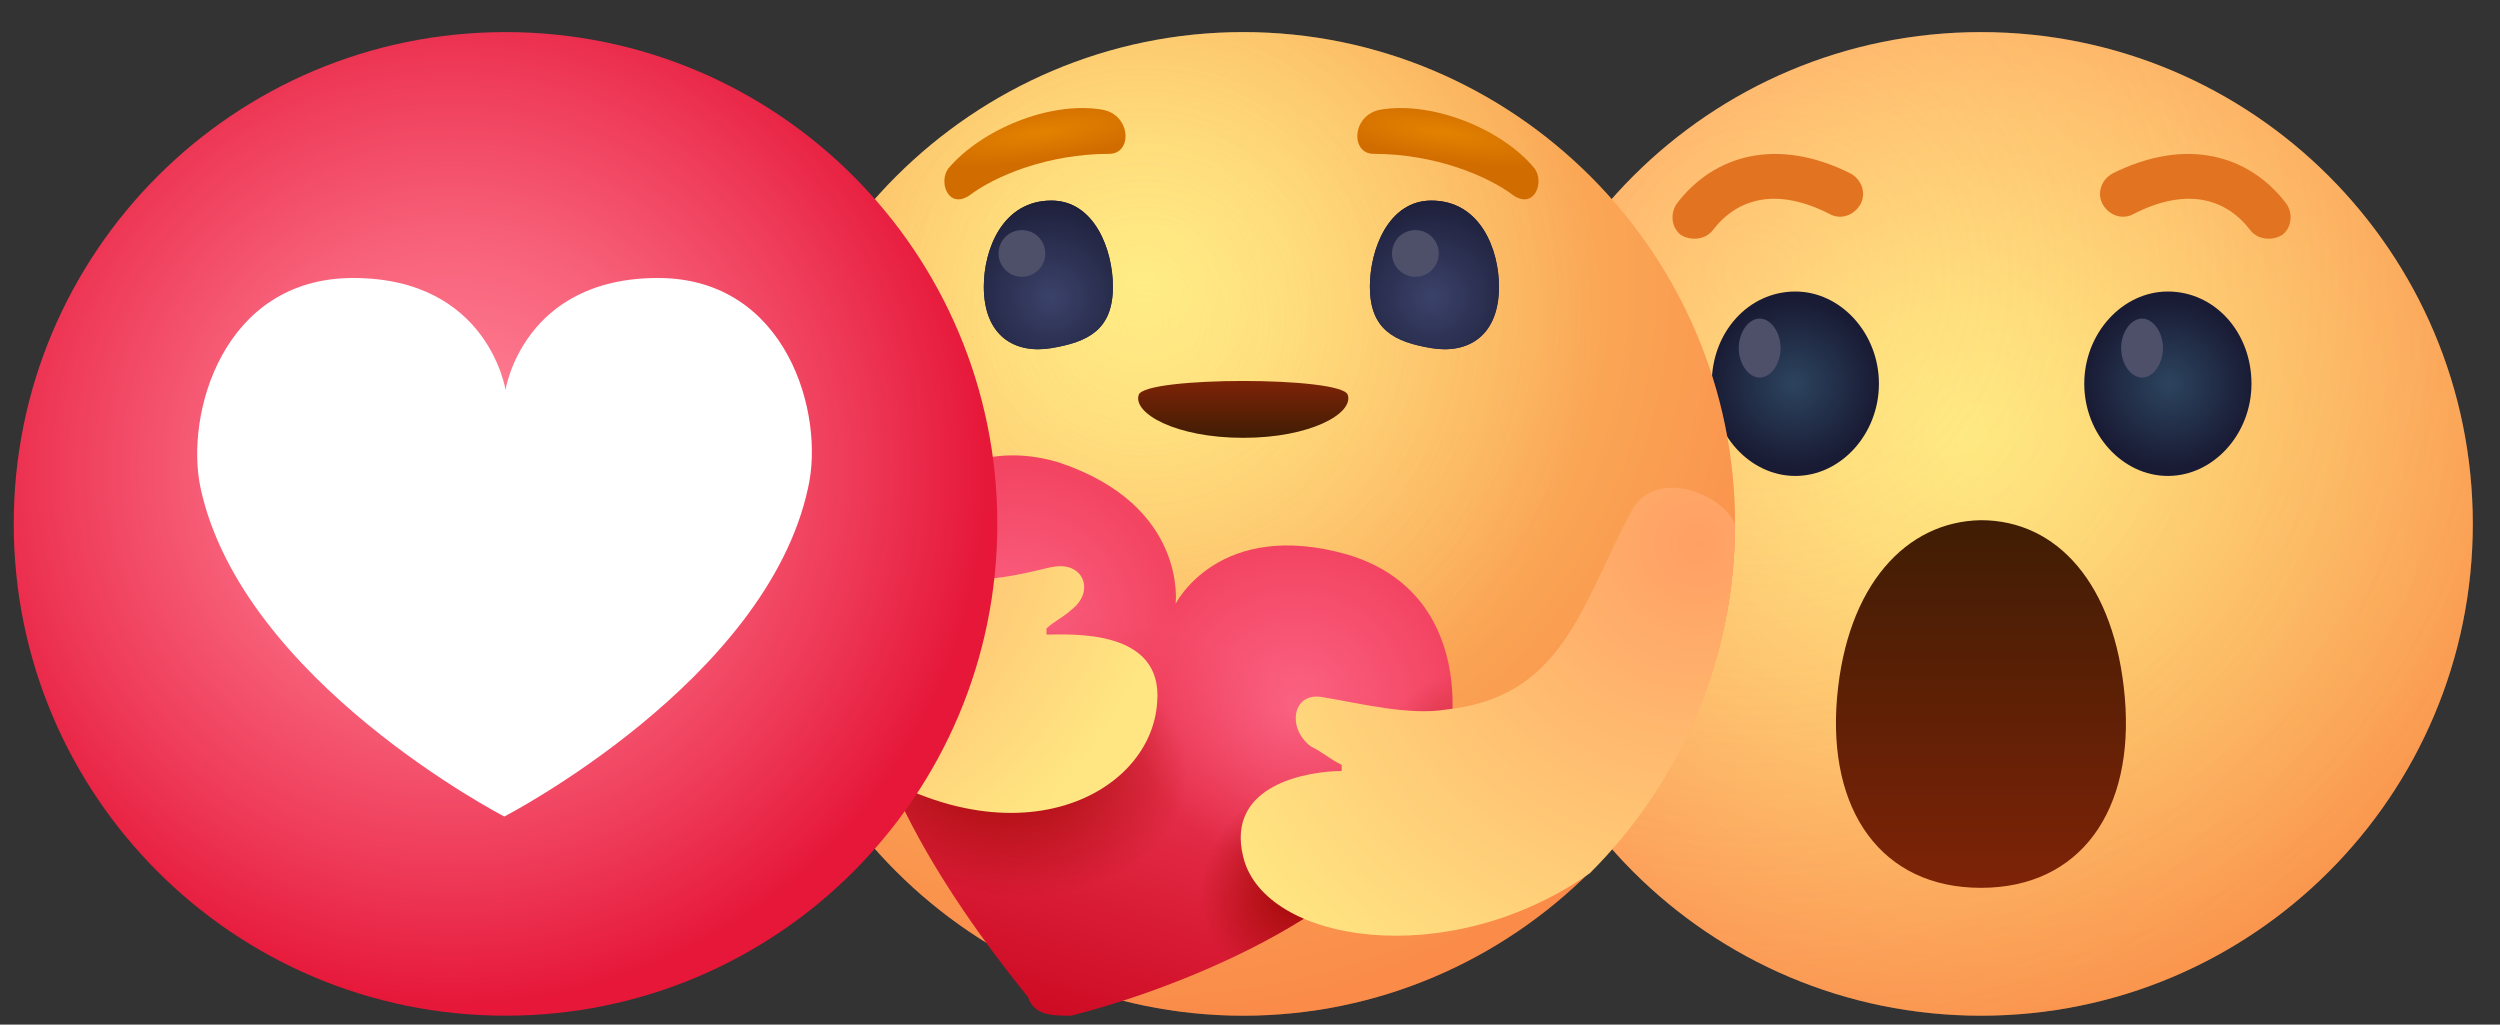 <svg width="61" height="25" viewBox="0 0 61 25" fill="none" xmlns="http://www.w3.org/2000/svg">
<rect x="0" y="0" width="61" height="25" fill="#333333" stroke="none"/>
<path d="M60.336 12.783C60.336 19.413 54.966 24.783 48.336 24.783C41.706 24.783 36.336 19.413 36.336 12.783C36.336 6.153 41.706 0.783 48.336 0.783C54.966 0.783 60.336 6.153 60.336 12.783Z" fill="url(#paint0_radial_1_3781)"/>
<path d="M60.336 12.783C60.336 19.413 54.966 24.783 48.336 24.783C41.706 24.783 36.336 19.413 36.336 12.783C36.336 6.153 41.706 0.783 48.336 0.783C54.966 0.783 60.336 6.153 60.336 12.783Z" fill="url(#paint1_radial_1_3781)"/>
<path d="M44.825 17.013C44.585 19.773 45.905 21.663 48.335 21.663C50.765 21.663 52.085 19.773 51.845 17.013C51.605 14.253 50.195 12.693 48.335 12.693C46.505 12.723 45.065 14.283 44.825 17.013Z" fill="url(#paint2_linear_1_3781)"/>
<path d="M54.905 5.613C54.305 4.833 53.345 4.563 52.055 5.223C51.785 5.373 51.455 5.253 51.305 4.983C51.155 4.713 51.275 4.383 51.545 4.233C53.345 3.333 54.875 3.783 55.775 4.953C55.955 5.193 55.925 5.553 55.685 5.733C55.445 5.883 55.085 5.853 54.905 5.613Z" fill="#E27421"/>
<path d="M41.795 5.613C42.395 4.833 43.355 4.563 44.645 5.223C44.915 5.373 45.245 5.253 45.395 4.983C45.545 4.713 45.425 4.383 45.155 4.233C43.355 3.333 41.825 3.783 40.925 4.953C40.745 5.193 40.775 5.553 41.015 5.733C41.255 5.883 41.615 5.853 41.795 5.613Z" fill="#E27421"/>
<path d="M50.856 9.363C50.856 8.133 51.786 7.113 52.896 7.113C54.036 7.113 54.936 8.103 54.936 9.363C54.936 10.593 54.006 11.613 52.896 11.613C51.786 11.613 50.856 10.593 50.856 9.363Z" fill="url(#paint3_radial_1_3781)"/>
<path d="M51.756 8.493C51.756 8.103 51.996 7.773 52.266 7.773C52.536 7.773 52.776 8.103 52.776 8.493C52.776 8.883 52.536 9.213 52.266 9.213C51.996 9.213 51.756 8.883 51.756 8.493Z" fill="#4E506A"/>
<path d="M45.846 9.363C45.846 8.133 44.916 7.113 43.806 7.113C42.666 7.113 41.766 8.103 41.766 9.363C41.766 10.593 42.696 11.613 43.806 11.613C44.916 11.613 45.846 10.593 45.846 9.363Z" fill="url(#paint4_radial_1_3781)"/>
<path d="M43.446 8.493C43.446 8.103 43.206 7.773 42.936 7.773C42.666 7.773 42.426 8.103 42.426 8.493C42.426 8.883 42.666 9.213 42.936 9.213C43.206 9.213 43.446 8.883 43.446 8.493Z" fill="#4E506A"/>
<path fill-rule="evenodd" clip-rule="evenodd" d="M42.335 12.783C42.335 19.383 36.935 24.783 30.336 24.783C23.736 24.783 18.336 19.383 18.336 12.783C18.336 6.183 23.736 0.783 30.336 0.783C36.935 0.783 42.335 6.183 42.335 12.783Z" fill="url(#paint5_radial_1_3781)"/>
<path fill-rule="evenodd" clip-rule="evenodd" d="M42.335 12.783C42.335 19.383 36.935 24.783 30.336 24.783C23.736 24.783 18.336 19.383 18.336 12.783C18.336 6.183 23.736 0.783 30.336 0.783C36.935 0.783 42.335 6.183 42.335 12.783Z" fill="url(#paint6_radial_1_3781)"/>
<path fill-rule="evenodd" clip-rule="evenodd" d="M32.885 9.633C32.735 9.183 27.935 9.183 27.785 9.633C27.635 10.083 28.685 10.683 30.335 10.683C31.985 10.683 33.035 10.083 32.885 9.633Z" fill="url(#paint7_linear_1_3781)"/>
<path fill-rule="evenodd" clip-rule="evenodd" d="M32.885 13.533C29.735 12.633 28.685 14.733 28.685 14.733C28.685 14.733 28.985 12.333 25.835 11.283C22.835 10.383 21.035 13.233 20.886 14.883C20.585 18.633 23.886 22.833 25.085 24.333C25.235 24.783 25.685 24.783 26.135 24.783C27.935 24.333 33.035 22.683 34.985 19.383C35.735 17.733 35.885 14.433 32.885 13.533Z" fill="url(#paint8_linear_1_3781)"/>
<path fill-rule="evenodd" clip-rule="evenodd" d="M32.885 13.533C29.735 12.633 28.685 14.733 28.685 14.733C28.685 14.733 28.985 12.333 25.835 11.283C22.835 10.383 21.035 13.233 20.886 14.883C20.585 18.633 23.886 22.833 25.085 24.333C25.235 24.783 25.685 24.783 26.135 24.783C27.935 24.333 33.035 22.683 34.985 19.383C35.735 17.733 35.885 14.433 32.885 13.533Z" fill="url(#paint9_radial_1_3781)"/>
<path fill-rule="evenodd" clip-rule="evenodd" d="M32.885 13.533C29.735 12.633 28.685 14.733 28.685 14.733C28.685 14.733 28.985 12.333 25.835 11.283C22.835 10.383 21.035 13.233 20.886 14.883C20.585 18.633 23.886 22.833 25.085 24.333C25.235 24.783 25.685 24.783 26.135 24.783C27.935 24.333 33.035 22.683 34.985 19.383C35.735 17.733 35.885 14.433 32.885 13.533Z" fill="url(#paint10_radial_1_3781)"/>
<path fill-rule="evenodd" clip-rule="evenodd" d="M32.885 13.533C29.735 12.633 28.685 14.733 28.685 14.733C28.685 14.733 28.985 12.333 25.835 11.283C22.835 10.383 21.035 13.233 20.886 14.883C20.585 18.633 23.886 22.833 25.085 24.333C25.235 24.783 25.685 24.783 26.135 24.783C27.935 24.333 33.035 22.683 34.985 19.383C35.735 17.733 35.885 14.433 32.885 13.533Z" fill="url(#paint11_radial_1_3781)"/>
<path fill-rule="evenodd" clip-rule="evenodd" d="M32.885 13.533C29.735 12.633 28.685 14.733 28.685 14.733C28.685 14.733 28.985 12.333 25.835 11.283C22.835 10.383 21.035 13.233 20.886 14.883C20.585 18.633 23.886 22.833 25.085 24.333C25.235 24.783 25.685 24.783 26.135 24.783C27.935 24.333 33.035 22.683 34.985 19.383C35.735 17.733 35.885 14.433 32.885 13.533Z" fill="url(#paint12_radial_1_3781)"/>
<path fill-rule="evenodd" clip-rule="evenodd" d="M32.885 13.533C29.735 12.633 28.685 14.733 28.685 14.733C28.685 14.733 28.985 12.333 25.835 11.283C22.835 10.383 21.035 13.233 20.886 14.883C20.585 18.633 23.886 22.833 25.085 24.333C25.235 24.783 25.685 24.783 26.135 24.783C27.935 24.333 33.035 22.683 34.985 19.383C35.735 17.733 35.885 14.433 32.885 13.533Z" fill="url(#paint13_radial_1_3781)"/>
<path fill-rule="evenodd" clip-rule="evenodd" d="M32.885 13.533C29.735 12.633 28.685 14.733 28.685 14.733C28.685 14.733 28.985 12.333 25.835 11.283C22.835 10.383 21.035 13.233 20.886 14.883C20.585 18.633 23.886 22.833 25.085 24.333C25.235 24.783 25.685 24.783 26.135 24.783C27.935 24.333 33.035 22.683 34.985 19.383C35.735 17.733 35.885 14.433 32.885 13.533Z" fill="url(#paint14_radial_1_3781)"/>
<path fill-rule="evenodd" clip-rule="evenodd" d="M25.535 15.483C25.535 15.483 25.535 15.483 25.535 15.334C25.685 15.184 25.985 15.034 26.135 14.883C26.735 14.434 26.435 13.684 25.685 13.834C25.535 13.834 23.735 14.434 22.535 13.983C21.335 13.534 21.185 13.084 20.285 12.334C19.745 11.793 18.846 11.403 18.366 11.944C18.245 13.623 18.485 15.213 18.995 16.713C19.296 17.194 19.655 17.643 20.136 18.034C24.335 21.334 28.085 19.534 28.235 17.134C28.385 15.334 26.135 15.483 25.535 15.483Z" fill="url(#paint15_radial_1_3781)"/>
<path d="M42.336 12.783C42.006 12.033 40.356 11.373 39.786 12.513C38.586 14.763 38.136 17.013 35.286 17.313C34.386 17.463 33.186 17.163 32.286 17.013C31.536 16.863 31.386 17.763 31.986 18.213C32.286 18.363 32.436 18.513 32.736 18.663V18.813C31.986 18.813 29.886 19.113 30.336 20.913C30.846 23.013 35.346 23.733 38.796 21.303C40.986 19.113 42.336 16.113 42.336 12.783Z" fill="url(#paint16_radial_1_3781)"/>
<path fill-rule="evenodd" clip-rule="evenodd" d="M33.696 2.674C32.976 2.794 32.946 3.754 33.516 3.754C35.016 3.754 36.306 4.294 36.936 4.774C37.446 5.104 37.686 4.444 37.446 4.114C36.666 3.154 34.956 2.464 33.696 2.674Z" fill="url(#paint17_radial_1_3781)"/>
<path fill-rule="evenodd" clip-rule="evenodd" d="M26.886 2.674C27.606 2.794 27.636 3.754 27.066 3.754C25.566 3.754 24.276 4.294 23.646 4.774C23.136 5.104 22.896 4.444 23.136 4.114C23.946 3.154 25.626 2.464 26.886 2.674Z" fill="url(#paint18_radial_1_3781)"/>
<path fill-rule="evenodd" clip-rule="evenodd" d="M33.425 6.994C33.425 8.044 34.025 8.344 34.925 8.494C35.825 8.644 36.575 8.194 36.575 6.994C36.575 6.094 36.124 4.894 34.925 4.894C33.875 4.894 33.425 6.094 33.425 6.994Z" fill="url(#paint19_radial_1_3781)"/>
<path d="M34.535 6.754C34.85 6.754 35.105 6.499 35.105 6.184C35.105 5.869 34.85 5.614 34.535 5.614C34.22 5.614 33.965 5.869 33.965 6.184C33.965 6.499 34.22 6.754 34.535 6.754Z" fill="#4E506A"/>
<path fill-rule="evenodd" clip-rule="evenodd" d="M33.425 6.994C33.425 8.044 34.025 8.344 34.925 8.494C35.825 8.644 36.575 8.194 36.575 6.994C36.575 6.094 36.124 4.894 34.925 4.894C33.875 4.894 33.425 6.094 33.425 6.994Z" fill="url(#paint20_radial_1_3781)"/>
<path d="M34.535 6.754C34.85 6.754 35.105 6.499 35.105 6.184C35.105 5.869 34.85 5.614 34.535 5.614C34.22 5.614 33.965 5.869 33.965 6.184C33.965 6.499 34.22 6.754 34.535 6.754Z" fill="#4E506A"/>
<path fill-rule="evenodd" clip-rule="evenodd" d="M27.155 6.994C27.155 8.044 26.555 8.344 25.655 8.494C24.755 8.644 24.005 8.194 24.005 6.994C24.005 6.094 24.455 4.894 25.655 4.894C26.705 4.894 27.155 6.094 27.155 6.994Z" fill="url(#paint21_radial_1_3781)"/>
<path fill-rule="evenodd" clip-rule="evenodd" d="M27.155 6.994C27.155 8.044 26.555 8.344 25.655 8.494C24.755 8.644 24.005 8.194 24.005 6.994C24.005 6.094 24.455 4.894 25.655 4.894C26.705 4.894 27.155 6.094 27.155 6.994Z" fill="url(#paint22_radial_1_3781)"/>
<path d="M24.935 6.754C25.25 6.754 25.505 6.499 25.505 6.184C25.505 5.869 25.25 5.614 24.935 5.614C24.62 5.614 24.365 5.869 24.365 6.184C24.365 6.499 24.62 6.754 24.935 6.754Z" fill="#4E506A"/>
<path d="M12.335 0.783C5.705 0.783 0.335 6.153 0.335 12.783C0.335 19.413 5.705 24.783 12.335 24.783C18.965 24.783 24.335 19.413 24.335 12.783C24.335 6.153 18.965 0.783 12.335 0.783Z" fill="url(#paint23_radial_1_3781)"/>
<path d="M16.055 6.783C12.755 6.783 12.335 9.513 12.335 9.513C12.335 9.513 11.915 6.783 8.615 6.783C5.435 6.783 4.505 10.113 4.895 11.913C5.915 16.623 12.305 19.923 12.305 19.923C12.305 19.923 18.695 16.623 19.715 11.913C20.135 10.113 19.205 6.783 16.055 6.783Z" fill="white"/>
<defs>
<radialGradient id="paint0_radial_1_3781" cx="0" cy="0" r="1" gradientUnits="userSpaceOnUse" gradientTransform="translate(48.167 10.717) rotate(90.1) scale(16.229 16.772)">
<stop stop-color="#FFED85"/>
<stop offset="0.19" stop-color="#FFE180"/>
<stop offset="0.529" stop-color="#FFC273"/>
<stop offset="0.977" stop-color="#FF915E"/>
<stop offset="1" stop-color="#FF8E5D"/>
</radialGradient>
<radialGradient id="paint1_radial_1_3781" cx="0" cy="0" r="1" gradientUnits="userSpaceOnUse" gradientTransform="translate(42.888 6.729) scale(19.985 19.985)">
<stop stop-color="#FFEA84" stop-opacity="0"/>
<stop offset="1" stop-color="#F08423" stop-opacity="0.34"/>
</radialGradient>
<linearGradient id="paint2_linear_1_3781" x1="48.335" y1="12.719" x2="48.335" y2="21.664" gradientUnits="userSpaceOnUse">
<stop stop-color="#3F1D04"/>
<stop offset="1" stop-color="#7E2307"/>
</linearGradient>
<radialGradient id="paint3_radial_1_3781" cx="0" cy="0" r="1" gradientUnits="userSpaceOnUse" gradientTransform="translate(52.92 9.363) scale(2.145 2.145)">
<stop stop-color="#2C445F"/>
<stop offset="0.979" stop-color="#191A33"/>
</radialGradient>
<radialGradient id="paint4_radial_1_3781" cx="0" cy="0" r="1" gradientUnits="userSpaceOnUse" gradientTransform="translate(43.774 9.363) rotate(180) scale(2.145 2.145)">
<stop stop-color="#2C445F"/>
<stop offset="0.979" stop-color="#191A33"/>
</radialGradient>
<radialGradient id="paint5_radial_1_3781" cx="0" cy="0" r="1" gradientUnits="userSpaceOnUse" gradientTransform="translate(27.874 7.011) scale(17.904 17.904)">
<stop stop-color="#FFED85"/>
<stop offset="0.19" stop-color="#FFE180"/>
<stop offset="0.529" stop-color="#FFC273"/>
<stop offset="0.977" stop-color="#FF915E"/>
<stop offset="1" stop-color="#FF8E5D"/>
</radialGradient>
<radialGradient id="paint6_radial_1_3781" cx="0" cy="0" r="1" gradientUnits="userSpaceOnUse" gradientTransform="translate(27.921 7.858) scale(11.145 11.146)">
<stop stop-color="#FFEA84" stop-opacity="0"/>
<stop offset="1" stop-color="#F08423" stop-opacity="0.34"/>
</radialGradient>
<linearGradient id="paint7_linear_1_3781" x1="30.335" y1="10.693" x2="30.335" y2="9.306" gradientUnits="userSpaceOnUse">
<stop stop-color="#3F1D04"/>
<stop offset="1" stop-color="#7E2307"/>
</linearGradient>
<linearGradient id="paint8_linear_1_3781" x1="28.453" y1="15.407" x2="25.407" y2="25.22" gradientUnits="userSpaceOnUse">
<stop stop-color="#F34462"/>
<stop offset="1" stop-color="#CC0820"/>
</linearGradient>
<radialGradient id="paint9_radial_1_3781" cx="0" cy="0" r="1" gradientUnits="userSpaceOnUse" gradientTransform="translate(31.615 17.202) rotate(20.393) scale(3.949 3.949)">
<stop stop-color="#FF7091" stop-opacity="0.7"/>
<stop offset="1" stop-color="#FE6D8E" stop-opacity="0"/>
</radialGradient>
<radialGradient id="paint10_radial_1_3781" cx="0" cy="0" r="1" gradientUnits="userSpaceOnUse" gradientTransform="translate(24.757 15.212) rotate(20.393) scale(3.949 3.949)">
<stop stop-color="#FF7091" stop-opacity="0.7"/>
<stop offset="1" stop-color="#FE6D8E" stop-opacity="0"/>
</radialGradient>
<radialGradient id="paint11_radial_1_3781" cx="0" cy="0" r="1" gradientUnits="userSpaceOnUse" gradientTransform="translate(24.329 18.447) rotate(101.61) scale(3.391 4.669)">
<stop stop-color="#9C0600"/>
<stop offset="1" stop-color="#9C0600" stop-opacity="0"/>
</radialGradient>
<radialGradient id="paint12_radial_1_3781" cx="0" cy="0" r="1" gradientUnits="userSpaceOnUse" gradientTransform="translate(35.474 18.785) rotate(30.634) scale(2.043 2.564)">
<stop stop-color="#9C0600" stop-opacity="0.5"/>
<stop offset="1" stop-color="#9C0600" stop-opacity="0"/>
</radialGradient>
<radialGradient id="paint13_radial_1_3781" cx="0" cy="0" r="1" gradientUnits="userSpaceOnUse" gradientTransform="translate(21.431 14.463) rotate(-20.159) scale(1.77 2.281)">
<stop stop-color="#9C0600" stop-opacity="0.5"/>
<stop offset="1" stop-color="#9C0600" stop-opacity="0"/>
</radialGradient>
<radialGradient id="paint14_radial_1_3781" cx="0" cy="0" r="1" gradientUnits="userSpaceOnUse" gradientTransform="translate(31.758 21.666) rotate(34.072) scale(2.383 2.581)">
<stop stop-color="#9C0600" stop-opacity="0.999"/>
<stop offset="1" stop-color="#9C0600" stop-opacity="0"/>
</radialGradient>
<radialGradient id="paint15_radial_1_3781" cx="0" cy="0" r="1" gradientUnits="userSpaceOnUse" gradientTransform="translate(18.097 11.989) scale(10.646 10.646)">
<stop stop-color="#FF9F64"/>
<stop offset="1" stop-color="#FFE682"/>
</radialGradient>
<radialGradient id="paint16_radial_1_3781" cx="0" cy="0" r="1" gradientUnits="userSpaceOnUse" gradientTransform="translate(41.432 13.268) scale(13.693 13.693)">
<stop stop-color="#FF9F64"/>
<stop offset="1" stop-color="#FFE682"/>
</radialGradient>
<radialGradient id="paint17_radial_1_3781" cx="0" cy="0" r="1" gradientUnits="userSpaceOnUse" gradientTransform="translate(35.206 3.233) rotate(-81.438) scale(0.687 3.228)">
<stop stop-color="#E38200"/>
<stop offset="1" stop-color="#D16C00"/>
</radialGradient>
<radialGradient id="paint18_radial_1_3781" cx="0" cy="0" r="1" gradientUnits="userSpaceOnUse" gradientTransform="translate(25.388 3.233) rotate(-98.562) scale(0.687 3.228)">
<stop stop-color="#E38200"/>
<stop offset="1" stop-color="#D16C00"/>
</radialGradient>
<radialGradient id="paint19_radial_1_3781" cx="0" cy="0" r="1" gradientUnits="userSpaceOnUse" gradientTransform="translate(34.947 7.249) rotate(-90) scale(2.789 2.79)">
<stop stop-color="#3B426A"/>
<stop offset="0.979" stop-color="#191A33"/>
</radialGradient>
<radialGradient id="paint20_radial_1_3781" cx="0" cy="0" r="1" gradientUnits="userSpaceOnUse" gradientTransform="translate(34.947 7.249) rotate(-90) scale(2.789 2.79)">
<stop stop-color="#3B426A"/>
<stop offset="0.979" stop-color="#191A33"/>
</radialGradient>
<radialGradient id="paint21_radial_1_3781" cx="0" cy="0" r="1" gradientUnits="userSpaceOnUse" gradientTransform="translate(25.644 7.249) rotate(-90) scale(2.789 2.79)">
<stop stop-color="#3B426A"/>
<stop offset="0.979" stop-color="#191A33"/>
</radialGradient>
<radialGradient id="paint22_radial_1_3781" cx="0" cy="0" r="1" gradientUnits="userSpaceOnUse" gradientTransform="translate(25.644 7.249) rotate(-90) scale(2.789 2.79)">
<stop stop-color="#3B426A"/>
<stop offset="0.979" stop-color="#191A33"/>
</radialGradient>
<radialGradient id="paint23_radial_1_3781" cx="0" cy="0" r="1" gradientUnits="userSpaceOnUse" gradientTransform="translate(11.022 11.456) rotate(75.658) scale(13.115 13.115)">
<stop stop-color="#FF8297"/>
<stop offset="0.159" stop-color="#FD7A90"/>
<stop offset="0.412" stop-color="#F8637B"/>
<stop offset="0.725" stop-color="#EF3D5B"/>
<stop offset="1" stop-color="#E61739"/>
</radialGradient>
</defs>
</svg>
